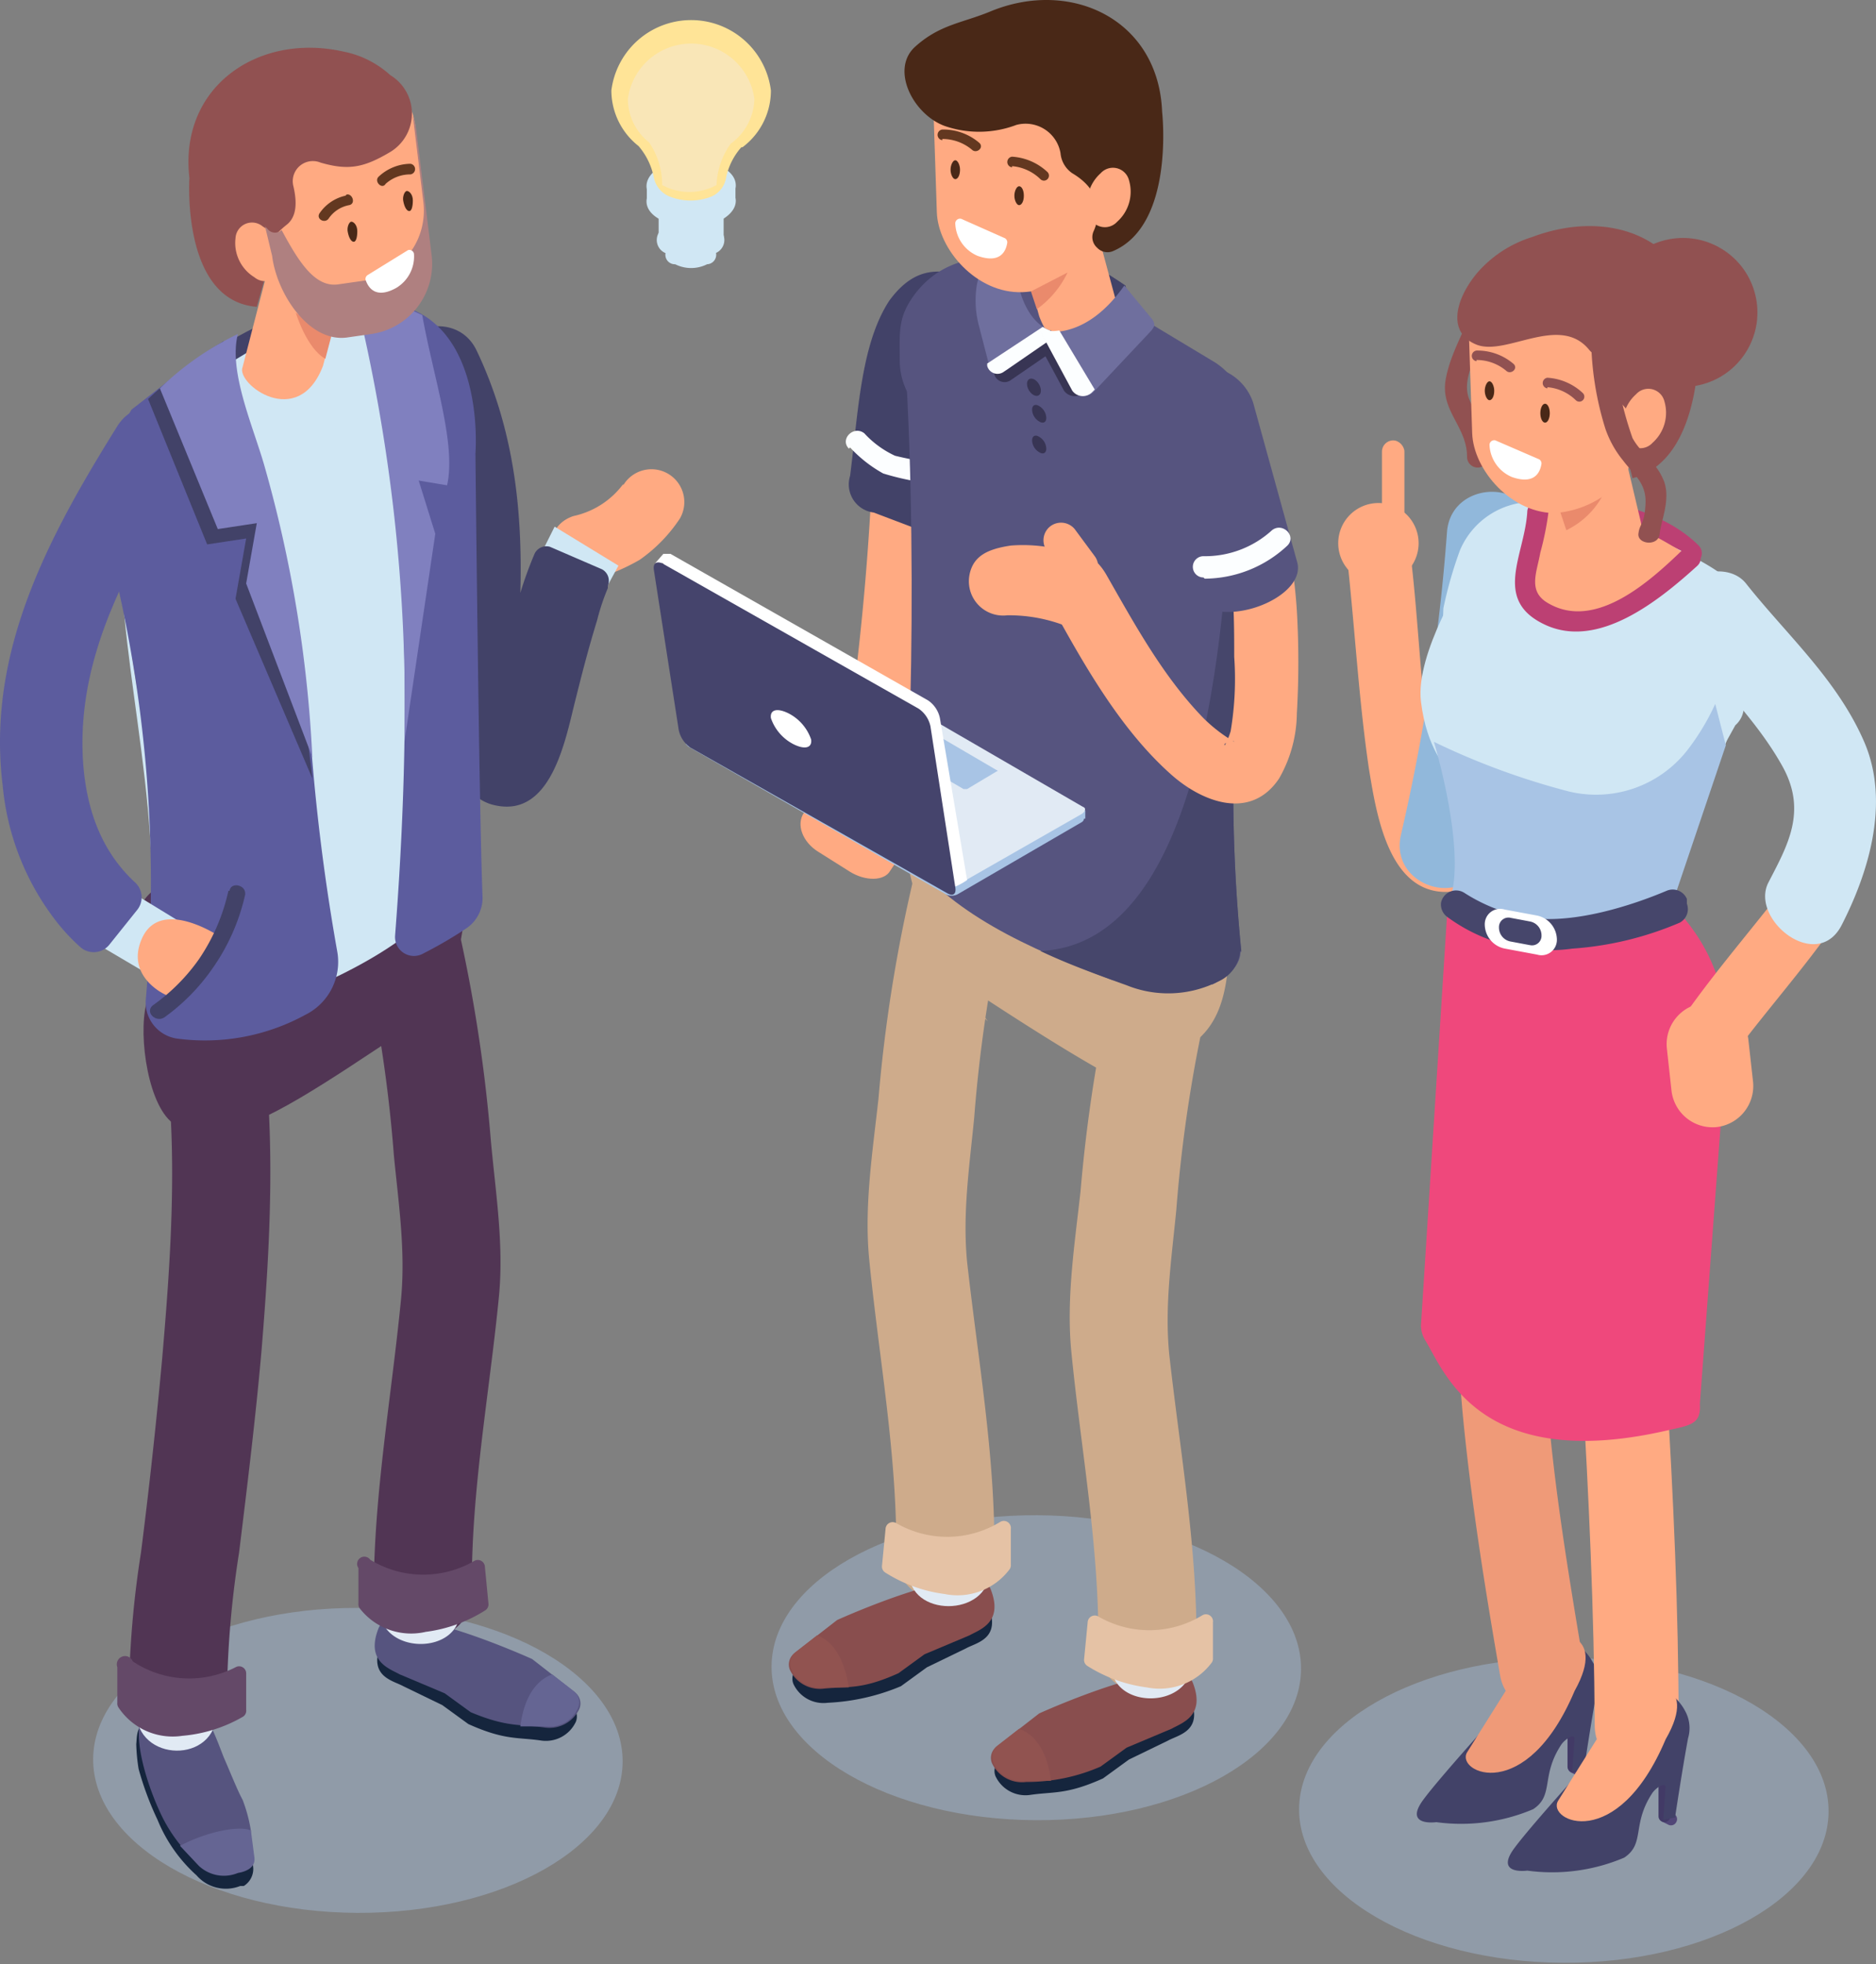 <svg height="146.57" viewBox="0 0 140 146.57" width="140" xmlns="http://www.w3.org/2000/svg"><rect x="0" y="0" width="140" height="146.57" fill="#808080" stroke="none"/><path d="m51.978 40.75a6.262 6.262 0 0 1 -3.7 2.381c-3 .97-1.676 5.645 1.323 4.763a14.729 14.729 0 0 0 3.616-1.5 11.466 11.466 0 0 0 3-3.087 2.451 2.451 0 0 0 -4.234-2.47z" fill="#ffaa82" transform="translate(-5.472 -4.626)"/><path d="m46.688 44.5-1.588 3.175 4.763 2.646 1.588-2.911z" fill="#d0e7f4" transform="translate(-5.298 -5.201)"/><path d="m43.814 44.528a29.284 29.284 0 0 0 -1.058 2.911c.176-6.35-.529-12.348-3.263-18.081-1.676-3.528-7.409-1.411-5.733 2.117a28.665 28.665 0 0 1 2.822 10.32c.265 3.087 0 6.086 0 9.173a31.487 31.487 0 0 0 .97 8.291c.529 1.764 1.411 3.7 3.44 4.057 4.057.794 5.116-4.851 5.821-7.673s1.058-4.145 1.676-6.174a16.546 16.546 0 0 1 .794-2.381v-.176a.97.97 0 0 0 -.441-1.235l-3.881-1.677a.97.97 0 0 0 -1.147.529z" fill="#424268" transform="translate(-3.924 -3.2)"/><ellipse cx="11.378" cy="19.757" fill="#a8c4e5" opacity=".4" rx="11.378" ry="19.757" transform="matrix(.005 -1 1 .005 6.895 142.638)"/><ellipse cx="11.378" cy="19.757" fill="#a8c4e5" opacity=".4" rx="11.378" ry="19.757" transform="matrix(.005 -1 1 .005 57.522 135.722)"/><path d="m16.706 36.189 13.23-5.821-1.588-5.468c-3.348-.088-9.526 3.351-12.348 5.292z" fill="#424268" transform="translate(-1.864 -2.888)"/><path d="m13.088 152.766a23.2 23.2 0 0 1 -1.411-3.793 13.759 13.759 0 0 1 -.176-1.852c.088-.882-.088-1.5 1.94-2.734s6.527 9.261 6.527 9.261l.265 2.734a1.5 1.5 0 0 1 -.706 1.323h-.265a2.9 2.9 0 0 1 -3.262-.794 11.29 11.29 0 0 1 -2.912-4.145z" fill="#15253d" transform="translate(-1.333 -16.975)"/><path d="m13.2 151.863c-.088-.176-3.175-6.968-.176-8.2s3.969 1.588 5.027 4.322c.353.794 1.058 2.558 1.411 3.175a11.379 11.379 0 0 1 .617 2.293v2.205c.088.441-.529.088-.97.353l-.353-1.94c-.882.529-1.588 2.911-2.293 2.117a11.379 11.379 0 0 1 -3.263-4.325z" fill="#56547f" transform="translate(-1.359 -16.866)"/><path d="m15.2 155.929 1.411 1.5a2.734 2.734 0 0 0 2.911.529c.529-.088 1.323-.353 1.235-1.147l-.265-2.029c-.792-.352-3.087.001-5.292 1.147z" fill="#656593" transform="translate(-1.77 -18.198)"/><path d="m11.694 78.8c3.263 9.967 2.558 20.992 1.676 31.223q-.662 7.277-1.588 14.553a73.3 73.3 0 0 0 -.882 9.524c.088 4.675 7.409 4.763 7.321 0a73.3 73.3 0 0 1 .882-9.526c.617-5.027 1.235-10.055 1.676-15.082.882-10.76 1.411-22.227-2.029-32.634-1.411-4.5-8.555-2.558-7.056 1.94z" fill="#513554" transform="translate(-1.262 -8.717)"/><path d="m29.981 76.89a105.843 105.843 0 0 1 2.911 17.817c.353 3.616.882 7.144.529 10.76-.706 7.232-2.029 14.553-2.029 21.786 0 4.675 7.321 4.763 7.321 0-.088-7.409 1.323-14.818 2.029-22.138.353-3.881-.265-7.673-.617-11.554a113.865 113.865 0 0 0 -3.087-18.61c-1.238-4.588-8.292-2.651-7.057 1.939z" fill="#513554" transform="translate(-3.497 -8.485)"/><path d="m17.492 142.117c-1.588 1.323-4.763 1.147-6-.617 0 .97-.088 1.852 0 2.822 0 3.881 6 3.969 6 .088z" fill="#e1eaf4" transform="translate(-1.328 -16.646)"/><path d="m31.594 87.132h-.529c-.706.794.706-2.029-.176-1.588s-9.261 6.439-11.378 6.439-3.528 1.5-5.38-.176-2.47-7.144-1.676-9.173c.265-.617 1.852-1.764 2.117-2.381s-2.117-.529-1.588-.97c4.586-3.528 13.495-12 19.845-9.349s2.029 13.582-1.235 17.198z" fill="#513554" transform="translate(-1.406 -8.142)"/><path d="m34.478 28.544c1.323 1.764 1.147 2.822 1.147 5.116a5.292 5.292 0 0 1 -3.882 4.94l-22.667 6.437s-1.323-8.732 3.175-11.378l9.085-5.468c4.321-2.646 10.055-3.616 13.142.353z" fill="#d0e7f4" transform="translate(-1.026 -3.004)"/><path d="m35.855 70.173c-.706.882-1.5-23.55-.176-39.073l-25.579 12.172c.088 11.643 3.528 20.551 2.117 34.751z" fill="#d0e7f4" transform="translate(-1.168 -3.62)"/><path d="m19.873 84.224c6.262-2.293 12.348-4.851 15.876-9.173 1.764-.97 1.5-2.734-.529-3.881-2.029-1.147-5.027-1.323-6.791-.265-.001.001-10.32 14.29-8.556 13.319z" fill="#d0e7f4" transform="translate(-2.297 -8.234)"/><path d="m9.894 140.888v2.646a.529.529 0 0 0 .088.353 4.851 4.851 0 0 0 4.764 2.113 10.847 10.847 0 0 0 4.5-1.411.529.529 0 0 0 .265-.529v-2.734a.529.529 0 0 0 -.794-.441 7.585 7.585 0 0 1 -7.673-.441.614.614 0 1 0 -1.147.441z" fill="#644968" transform="translate(-1.139 -16.475)"/><path d="m38.69 144.9-1.94-1.411-2.911-1.411c-.794-.441-2.646-.706-1.676-3.175s11.025 2.117 11.025 2.117l3.175 2.47a1.058 1.058 0 0 1 .353 1.235 2.47 2.47 0 0 1 -2.558 1.411c-1.763-.266-2.734-.001-5.468-1.236z" fill="#15253d" transform="translate(-3.739 -16.253)"/><path d="m38.842 143.867-1.94-1.411-3.352-1.411c-.794-.441-2.558-.97-1.588-3.44s11.466 2.295 11.466 2.295l3.175 2.47a1.058 1.058 0 0 1 .353 1.235 2.47 2.47 0 0 1 -2.558 1.411c-1.852-.267-2.822-.002-5.556-1.149z" fill="#56547f" transform="translate(-3.714 -16.103)"/><path d="m44 145.481h1.94a2.293 2.293 0 0 0 2.381-1.411 1.058 1.058 0 0 0 -.353-1.235l-1.587-1.235c-1.234.441-2.116 1.764-2.381 3.881z" fill="#656593" transform="translate(-5.168 -16.658)"/><path d="m38.1 133.729c-1.588 1.235-4.763 1.058-6-.529v2.558c.088 3.44 6.086 3.44 6 0a15.572 15.572 0 0 1 0-2.029z" fill="#e1eaf4" transform="translate(-3.764 -15.667)"/><path d="m30.287 132.487v2.646a.529.529 0 0 0 .088.353 4.851 4.851 0 0 0 4.939 1.764 10.849 10.849 0 0 0 4.41-1.588.529.529 0 0 0 .265-.529l-.265-2.734a.529.529 0 0 0 -.794-.441 7.585 7.585 0 0 1 -7.762-.088.538.538 0 0 0 -.882.617z" fill="#644968" transform="translate(-3.538 -15.483)"/><path d="m26.492 29.614 2.558-9.614-6.527 1.852-2.029 7.848c-.529 1.237 4.146 4.765 5.998-.086z" fill="#ffaa82" transform="translate(-2.389 -2.31)"/><path d="m25.282 79.845c-2.029.97-4.234 1.764-6.439 2.558s-5.733-2.558-5.733-2.558c1.411-14.2-2.822-23.461-2.911-35.1l.882-.441c.442 13.579 2.647 35.012 14.201 35.541z" fill="#f1a32f" transform="translate(-1.18 -5.177)"/><path d="m73.589 31.187a201.458 201.458 0 0 1 -1.411 22.313c-.265 1.94-.794 4.234-.353 6.174s0-.088 0-.441.088-.441-.088.088l-1.147 4.589c-.706 2.911 3.793 4.234 4.586 1.235s1.588-4.5 1.235-6.7c-.088-.617-.353-.706-.088-.176s0 .617 0 0 .176-2.734.353-4.145a214.319 214.319 0 0 0 1.5-23.02c.088-3-4.675-3-4.675 0z" fill="#ffaa82" transform="translate(-8.296 -3.354)"/><path d="m74.8 25.107c-2.119 3.264-2.3 8.293-2.913 13.054a2.117 2.117 0 0 0 1.764 2.739l5.116 1.94c1.058.088 2.029-2.205 2.205-3.263l1.852-12.084a3.881 3.881 0 0 0 -2.734-4.322c-1.941-.533-3.617-.357-5.29 1.936z" fill="#424268" transform="translate(-8.447 -2.654)"/><path d="m71.857 37.634a9.879 9.879 0 0 0 2.47 1.94 19.4 19.4 0 0 0 3.263.706c.97.176 1.411-1.323.441-1.5a25.746 25.746 0 0 1 -2.822-.529 7.232 7.232 0 0 1 -2.293-1.676c-.794-.617-1.852.441-1.147 1.147z" fill="#fcfeff" transform="translate(-8.417 -4.244)"/><path d="m94.79 29.078-11.29-2.822 1.676-5.556c3.352-.088 5.821 1.058 8.644 3z" fill="#424268" transform="translate(-9.828 -2.392)"/><path d="m69.023 71.459 2.381 1.5c1.147.706 2.558.706 3-.088l.353-.529c.529-.794 0-2.029-1.147-2.822l-2.293-1.588c-1.147-.706-2.558-.706-3 .088l-.353.529c-.616.881-.087 2.204 1.059 2.91z" fill="#ffaa82" transform="translate(-7.965 -7.904)"/><path d="m77.279 71.75a112.724 112.724 0 0 0 -3.087 18.35c-.441 3.969-1.058 7.938-.706 11.819.706 7.321 2.117 14.73 2.029 22.138 0 4.675 7.321 4.763 7.321 0 .088-7.232-1.235-14.641-2.029-21.786-.353-3.616.176-7.144.529-10.76a105.931 105.931 0 0 1 2.911-17.821c1.235-4.586-5.821-6.527-7.056-1.94z" fill="#ceab8b" transform="translate(-8.635 -8.107)"/><path d="m82.6 83.733c.706.794-2.205-2.911-1.323-2.381s12 8.026 14.112 8.026 1.058-2.47 3-4.145 2.205-4.234 2.381-6.7a3.16 3.16 0 0 0 -1.676-3.533c-4.5-3.44-13.407-11.907-19.757-9.173s0 14.29 3.263 17.906z" fill="#ceab8b" transform="translate(-9.017 -7.654)"/><path d="m77.246 24.438c-1.323 1.762-1.146 2.822-1.146 5.116a5.292 5.292 0 0 0 3.881 4.939l22.668 6.35s1.323-8.732-3.175-11.378l-9.086-5.465c-4.322-2.561-10.055-3.619-13.142.438z" fill="#56547f" transform="translate(-8.954 -2.514)"/><path d="m76.1 65.973c.706.882 1.5-23.55.176-39.073l25.49 12.172c-.088 11.643-1.588 20.815-.176 35.1z" fill="#56547f" transform="translate(-8.955 -3.124)"/><path d="m93.019 81.424c-6.262-2.293-12.348-4.851-15.876-9.173-1.764-.97-1.5-2.734.529-3.881 2.029-1.147 5.027-1.323 6.791-.265l15.876 9.173c1.764.97 1.5 2.734-.529 3.881-2.028 1.147-5.027 1.324-6.791.265z" fill="#56547f" transform="translate(-8.94 -7.903)"/><path d="m75.117 141.7 1.94-1.411 2.911-1.411c.794-.441 2.646-.706 1.676-3.175s-11.025 2.117-11.025 2.117l-3.175 2.47a1.058 1.058 0 0 0 -.353 1.235 2.47 2.47 0 0 0 2.558 1.411 15.953 15.953 0 0 0 5.468-1.236z" fill="#15253d" transform="translate(-7.884 -15.876)"/><path d="m74.9 140.567 1.94-1.411 3.352-1.411c.794-.441 2.558-.97 1.588-3.44s-11.462 2.295-11.462 2.295l-3.175 2.47a1.058 1.058 0 0 0 -.353 1.235 2.47 2.47 0 0 0 2.558 1.411c1.852-.178 2.822.084 5.552-1.149z" fill="#894e4e" transform="translate(-7.848 -15.714)"/><path d="m71.212 142.181h-1.94a2.293 2.293 0 0 1 -2.381-1.411 1.058 1.058 0 0 1 .353-1.235l1.588-1.235c1.233.441 2.027 1.764 2.38 3.881z" fill="#915350" transform="translate(-7.86 -16.269)"/><path d="m76.9 130.529c1.588 1.235 4.763 1.058 6-.529v2.558c-.088 3.44-6.086 3.44-6 0z" fill="#e1eaf4" transform="translate(-9.05 -15.289)"/><path d="m84.213 129.219v2.646a.529.529 0 0 1 -.088.353 4.851 4.851 0 0 1 -4.851 1.852 10.849 10.849 0 0 1 -4.41-1.588.529.529 0 0 1 -.265-.529l.265-2.734a.529.529 0 0 1 .794-.441 7.585 7.585 0 0 0 7.762-.088.529.529 0 0 1 .794.529z" fill="#e5c2a5" transform="translate(-8.778 -15.126)"/><path d="m94.379 79.55a112.717 112.717 0 0 0 -3.087 18.35c-.441 3.969-1.058 7.938-.706 11.819.706 7.321 2.117 14.73 2.029 22.138 0 4.675 7.321 4.763 7.321 0 .088-7.232-1.235-14.641-2.029-21.786-.353-3.616.176-7.144.529-10.76a105.93 105.93 0 0 1 2.911-17.817c1.235-4.586-5.821-6.527-7.056-1.94z" fill="#ceab8b" transform="translate(-10.652 -9.027)"/><path d="m92.216 149.5 1.94-1.411 2.911-1.411c.794-.441 2.646-.706 1.676-3.175s-11.025 2.117-11.025 2.117l-3.175 2.47a1.059 1.059 0 0 0 -.353 1.235 2.47 2.47 0 0 0 2.558 1.411c1.764-.266 2.734-.001 5.468-1.236z" fill="#15253d" transform="translate(-9.902 -16.796)"/><path d="m92 148.467 1.94-1.411 3.352-1.411c.794-.441 2.558-.97 1.588-3.44s-11.462 2.295-11.462 2.295l-3.175 2.47a1.058 1.058 0 0 0 -.353 1.235 2.47 2.47 0 0 0 2.558 1.411 13.778 13.778 0 0 0 5.552-1.149z" fill="#894e4e" transform="translate(-9.866 -16.646)"/><path d="m88.312 150.081h-1.94a2.293 2.293 0 0 1 -2.381-1.411 1.058 1.058 0 0 1 .353-1.235l1.588-1.235c1.233.441 2.115 1.764 2.38 3.881z" fill="#915350" transform="translate(-9.878 -17.201)"/><path d="m94 138.329c1.588 1.235 4.763 1.058 6-.529v2.558c-.088 3.44-6.086 3.44-6 0a7.8 7.8 0 0 0 0-2.029z" fill="#e1eaf4" transform="translate(-11.067 -16.209)"/><path d="m101.313 137.119v2.646a.529.529 0 0 1 -.088.353 4.851 4.851 0 0 1 -4.851 1.852 10.848 10.848 0 0 1 -4.41-1.588.529.529 0 0 1 -.265-.529l.265-2.734a.529.529 0 0 1 .794-.441 7.585 7.585 0 0 0 7.762-.088.529.529 0 0 1 .794.529z" fill="#e5c2a5" transform="translate(-10.795 -16.058)"/><path d="m87.546 25.426-2.646-9.526 6.615 1.852 2.117 7.85c.441 1.235-4.232 4.763-6.086-.176z" fill="#ffaa82" transform="translate(-9.994 -1.826)"/><path d="m87.2 27.8a3.264 3.264 0 0 0 1.5.088l2.646 4.41-.176.176a.97.97 0 0 1 -1.5-.088z" fill="#383554" transform="translate(-10.265 -3.23)"/><path d="m89.568 28.741a2.823 2.823 0 0 1 -1.323-.441l-4.145 2.734v.176a.794.794 0 0 0 1.235.441z" fill="#383554" transform="translate(-9.899 -3.289)"/><ellipse cx=".439" cy=".702" fill="#383554" rx=".439" ry=".702" transform="matrix(.865 -.503 .503 .865 76.427 28.509)"/><path d="m88.358 35.17c0 .353-.265.441-.529.265a1.058 1.058 0 0 1 -.529-.882c0-.353.265-.441.529-.265a1.058 1.058 0 0 1 .529.882z" fill="#383554" transform="translate(-10.277 -3.985)"/><path d="m88.358 37.77c0 .353-.265.441-.529.265a1.058 1.058 0 0 1 -.529-.882c0-.353.265-.441.529-.265a1.058 1.058 0 0 1 .529.882z" fill="#383554" transform="translate(-10.277 -4.292)"/><path d="m88.764 27.416s-2.734 0-3.263-4.851l-1.852-.265c-.265.176-.794.088-1.058 1.676a7.321 7.321 0 0 0 .176 2.911l.706 2.734a.97.97 0 0 0 1.411.529z" fill="#6f6f9e" transform="translate(-9.713 -2.581)"/><path d="m88.968 28.041a2.822 2.822 0 0 1 -1.323-.441l-4.145 2.734v.176a.794.794 0 0 0 1.235.441z" fill="#fcfeff" transform="translate(-9.828 -3.207)"/><rect fill="#ffaa82" height="19.969" rx="6.174" transform="matrix(.999 -.033 .033 .999 69.458 2.057)" width="12.348"/><path d="m84.879 9.254a7.85 7.85 0 0 1 -5.38.088c-2.381-.882-4.057-4.234-2.205-5.909s3.528-1.764 5.645-2.646c6-2.47 12.525.617 12.789 7.5 0 0 .97 8.467-3.7 10.408a1.058 1.058 0 0 1 -1.147-.265 1.058 1.058 0 0 1 -.265-1.235c.441-.97.794-2.911-1.588-4.322a2.029 2.029 0 0 1 -.882-1.5 2.646 2.646 0 0 0 -3.263-2.117z" fill="#492817" transform="translate(-9.003 .057)"/><path d="m94.2 18.162a1.235 1.235 0 0 1 -2.117-.529 3 3 0 0 1 .882-3.087 1.235 1.235 0 0 1 2.117.529 3 3 0 0 1 -.882 3.087z" fill="#ffaa82" transform="translate(-10.827 -1.618)"/><path d="m88 27.452s3.175 1.058 6.262-3.352l2.117 2.558c.176.353.176.441-.088.794l-4.234 4.5a1.058 1.058 0 0 1 -1.676-.088z" fill="#6f6f9e" transform="translate(-10.359 -2.794)"/><path d="m87.9 27.8a3.263 3.263 0 0 0 1.5.088l2.646 4.41-.176.176a.97.97 0 0 1 -1.5-.088z" fill="#fcfeff" transform="translate(-10.348 -3.23)"/><path d="m86.506 16.406c0 .441-.176.706-.353.706s-.353-.353-.353-.706.176-.706.353-.706.353.265.353.706z" fill="#492817" transform="translate(-10.1 -1.803)"/><path d="m81.106 14.206c0 .441-.176.706-.353.706s-.353-.353-.353-.706.176-.706.353-.706.353.353.353.706z" fill="#492817" transform="translate(-9.463 -1.543)"/><path d="m85.547 13.906a3.44 3.44 0 0 1 2.117.97.374.374 0 1 0 .529-.529 4.234 4.234 0 0 0 -2.646-1.147.4.4 0 0 0 0 .794z" fill="#633820" transform="translate(-10.023 -1.508)"/><path d="m79.647 11.606a3.44 3.44 0 0 1 2.205.794c.353.353.97-.176.529-.529a4.145 4.145 0 0 0 -2.734-.97.4.4 0 0 0 0 .794z" fill="#633820" transform="translate(-9.327 -1.236)"/><path d="m87.2 24.411 2.734-1.411a7.144 7.144 0 0 1 -2.293 2.734z" fill="#ea8a6c" transform="translate(-10.265 -2.664)"/><path d="m88 75.645c2.029.97 4.234 1.764 6.439 2.558a8.277 8.277 0 0 0 6.791-.265 2.734 2.734 0 0 0 1.676-2.293h.088c-1.411-14.2.088-23.373.176-35.1l-.882-.441c-.529 13.667-2.645 35.012-14.288 35.541z" fill="#46466b" transform="translate(-10.359 -4.682)"/><path d="m99.27 36.833a38.258 38.258 0 0 1 3.087 10.849c.176 1.764.176 3.528.176 5.292a23.549 23.549 0 0 1 -.265 5.557 5.292 5.292 0 0 1 -.441 1.058c-.176-.176.706-.441.706-.265a11.446 11.446 0 0 1 -2.293-1.764c-3-3.087-5.116-6.968-7.232-10.672s-5.557-.265-4.057 2.381c2.381 4.322 5.116 9.173 8.908 12.525 2.293 2.029 5.909 3.44 8.026.265a9.967 9.967 0 0 0 1.323-4.851 66.675 66.675 0 0 0 0-7.673 41.631 41.631 0 0 0 -3.352-13.848c-1.147-2.822-5.645-1.588-4.586 1.235z" fill="#ffaa82" transform="translate(-10.428 -3.972)"/><path d="m92.4 49.976a2.646 2.646 0 0 1 -3 2.205 11.642 11.642 0 0 0 -4.586-.882 2.558 2.558 0 0 1 -2.822-3c.265-1.411 1.323-1.94 3.087-2.205a11.554 11.554 0 0 1 5.2.794 2.646 2.646 0 0 1 2.121 3.088z" fill="#ffaa82" transform="translate(-9.646 -5.385)"/><path d="m91.912 48.429a1.323 1.323 0 0 1 -1.852-.176l-1.5-1.94a1.323 1.323 0 0 1 .176-1.852 1.323 1.323 0 0 1 1.852.176l1.5 2.029a1.323 1.323 0 0 1 -.176 1.763z" fill="#ffaa82" transform="translate(-10.39 -5.161)"/><path d="m97.888 35.226 2.293 12.436c1.5 3.44 9.085.706 8.114-2.205l-3.263-11.819a3.969 3.969 0 0 0 -4.41-2.646 3.528 3.528 0 0 0 -2.734 4.234z" fill="#56547f" transform="translate(-11.516 -3.601)"/><path d="m101.782 48.391a9.085 9.085 0 0 0 6.174-2.47c.706-.706-.353-1.764-1.147-1.147a7.409 7.409 0 0 1 -5.116 1.94.794.794 0 0 0 0 1.588z" fill="#fcfeff" transform="translate(-11.881 -5.211)"/><ellipse cx="11.378" cy="19.757" fill="#a8c4e5" opacity=".4" rx="11.378" ry="19.757" transform="matrix(.005 -1 1 .005 96.89 146.363)"/><path d="m142.19 45.627c-2.558-2.558-6.968-3.616-10.5-3.528a.794.794 0 0 0 0 1.588c3.087 0 7.056.794 9.349 3.087a.811.811 0 1 0 1.147-1.147z" fill="#bc4073" transform="translate(-15.421 -4.917)"/><path d="m113.9 46.4c.617 5.38.882 10.761 1.676 16.141.529 3.175 1.411 9.261 5.821 9.173 3-.088 3-4.763 0-4.675-.529 0 .265 0 .353.088l-.176-.265c-.176-.529-.441-1.058-.617-1.588a35.544 35.544 0 0 1 -1.058-5.821c-.529-4.322-.706-8.732-1.235-13.054-.353-3-5.116-3-4.675 0z" fill="#ffaa82" transform="translate(-13.415 -5.159)"/><path d="m121.928 44.593a148.264 148.264 0 0 1 -3.44 22.579c-.882 3.969 5.116 5.645 6.086 1.676a159.557 159.557 0 0 0 3.616-24.255c.353-4.057-5.997-4.057-6.262 0z" fill="#91b8db" transform="translate(-13.946 -4.853)"/><path d="m133.221 149.962-.353-.176a.441.441 0 0 1 -.176-.617.441.441 0 0 1 .617-.176l.353.176a.441.441 0 0 1 .176.617.441.441 0 0 1 -.617.176z" fill="#514677" transform="translate(-15.625 -17.523)"/><path d="m132.6 149.058v-2.117a.441.441 0 0 1 .441-.441.441.441 0 0 1 .441.441v2.117a.441.441 0 0 1 -.441.441.441.441 0 0 1 -.441-.441z" fill="#423a66" transform="translate(-15.621 -17.236)"/><path d="m132.948 140.25c-.529-.97-1.852-2.029-2.558-1.852l-1.94 3.087h-.265c-1.058 1.323-6.35 7.056-7.85 9.085s.97 1.676.97 1.676a13.76 13.76 0 0 0 7.232-.97c1.588-1.058.529-2.47 2.117-4.851.265-.353.882-.794.97-.441l-.176 2.47.882-.176s.529-3.528.97-5.909a2.646 2.646 0 0 0 -.353-2.117z" fill="#424268" transform="translate(-14.117 -16.278)"/><path d="m130.437 138.1-1.588 1.323-4.763 7.585c-.882 1.5 4.41 3.969 8.026-4.586 2.559-4.587-1.675-4.322-1.675-4.322z" fill="#ef9a78" transform="translate(-14.605 -16.245)"/><path d="m122.588 81.693a305.188 305.188 0 0 0 .97 32.722c.617 6.615 1.676 13.23 2.822 19.845.706 3.969 6.7 2.293 6.086-1.676-1.058-6.35-2.029-12.26-2.558-18.61a307.642 307.642 0 0 1 -.882-32.282c.088-4.057-6.262-4.057-6.262 0z" fill="#ef9a78" transform="translate(-14.43 -9.23)"/><path d="m132 87.293c.97 17.111 2.47 34.222 2.558 51.333 0 4.057 6.262 4.057 6.262 0 0-17.111-1.588-34.222-2.558-51.333-.262-4.057-6.528-4.057-6.262 0z" fill="#ffaa82" transform="translate(-15.55 -9.891)"/><path d="m143.3 87.482c-.617 8.82-6.262 9.7-12 6.439s-8.9-10.761-8.9-17.376c0 0 3.175-9.79 8.908-6.439s12.701 7.145 11.992 17.376z" fill="#ef487c" transform="translate(-14.418 -8.14)"/><path d="m123.547 48.5s-3.793 5.909-3.352 9.526 1.94 4.851 2.117 5.557c1.94 6 .882 7.762 1.058 9.438 0 0 1.323 5.645 15.347.353l6-17.376z" fill="#d0e7f4" transform="translate(-14.154 -5.673)"/><path d="m143.883 59.07a1.852 1.852 0 0 0 .617-1.147c.353-3.087 2.029-4.5-1.323-9.79-.529-.882-7.85-4.675-13.407-5.645a5.909 5.909 0 0 0 -6.439 3.528 30.782 30.782 0 0 0 -1.235 4.322c-.265 5.645 2.205-1.764 2.646 1.323v-.261l1.235 9.349.529 4.675 9.614 7.673 5.027-9.085z" fill="#d0e7f4" transform="translate(-14.38 -4.953)"/><path d="m130.891 42.5s-4.763 4.939-.617 8.467 11.2-4.322 11.2-4.322c-3.704-2.381-7.232-3.969-10.583-4.145z" fill="#ffaa82" transform="translate(-15.147 -4.965)"/><path d="m122.14 77.5-1.94 30.517a2.2 2.2 0 0 0 .353 1.147c1.411 2.293 4.057 9.967 18.258 6.615 1.676-.353 2.293-.529 2.205-1.94l1.94-26.019h-8.467z" fill="#ef487c" transform="translate(-14.159 -9.095)"/><path d="m132.252 43.244-1.852-8.644 5.821 1.676 1.588 6.7c.529 1.943-4.057 4.678-5.557.268z" fill="#ffaa82" transform="translate(-15.362 -4.033)"/><path d="m141.021 154.162-.353-.176a.441.441 0 0 1 -.176-.617.441.441 0 0 1 .617-.176l.353.176a.441.441 0 0 1 .176.617.441.441 0 0 1 -.617.176z" fill="#514677" transform="translate(-16.546 -18.018)"/><path d="m140.3 153.258v-2.117a.441.441 0 0 1 .441-.441.441.441 0 0 1 .441.441v2.117a.441.441 0 0 1 -.441.441.441.441 0 0 1 -.441-.441z" fill="#423a66" transform="translate(-16.53 -17.731)"/><path d="m140.736 144.35c-.529-.97-1.852-2.029-2.558-1.852l-1.94 3.087h-.353c-1.058 1.323-6.35 7.056-7.85 9.085s.97 1.676.97 1.676a13.759 13.759 0 0 0 7.232-.97c1.588-1.058.529-2.47 2.117-4.851.265-.353.882-.794.97-.441l-.176 2.47.882-.176s.529-3.528.97-5.909a2.646 2.646 0 0 0 -.265-2.117z" fill="#424268" transform="translate(-15.026 -16.761)"/><path d="m138.137 142.2-1.588 1.323-4.763 7.585c-.882 1.5 4.41 3.969 8.026-4.586 2.647-4.587-1.675-4.322-1.675-4.322z" fill="#ffaa82" transform="translate(-15.514 -16.728)"/><path d="m142.292 59.5a17.64 17.64 0 0 1 -1.94 3.263 8.644 8.644 0 0 1 -9 3.263 54.51 54.51 0 0 1 -10.055-3.7s2.117 6.968 1.411 10.937c-.353 1.852-.088 1.5-.088 1.5.088 1.764 3.087 1.323 3.087 1.323 6.35 1.94 13.318-1.5 13.318-1.5l4.057-12z" fill="#a8c4e5" transform="translate(-14.289 -6.971)"/><path d="m121.9 76.17a1.147 1.147 0 0 0 .441 1.058 12.789 12.789 0 0 0 9.349 2.381 24.608 24.608 0 0 0 8.026-1.94 1.147 1.147 0 0 0 .529-1.411v-.353a1.147 1.147 0 0 0 -1.5-.617c-2.293.97-7.673 2.911-11.466 1.764a12.788 12.788 0 0 1 -3.616-1.588 1.147 1.147 0 0 0 -1.764.706z" fill="#46466b" transform="translate(-14.358 -8.823)"/><path d="m129.481 80.244-2.381-.444a1.852 1.852 0 0 1 -1.5-1.764 1.147 1.147 0 0 1 1.5-1.147l2.381.441a1.852 1.852 0 0 1 1.5 1.764 1.147 1.147 0 0 1 -1.5 1.147z" fill="#fff" transform="translate(-14.796 -9.016)"/><path d="m129.093 79.626-1.411-.265a1.058 1.058 0 0 1 -.882-1.061.706.706 0 0 1 .882-.706l1.411.265a1.058 1.058 0 0 1 .882 1.058.706.706 0 0 1 -.882.706z" fill="#46466b" transform="translate(-14.937 -9.103)"/><path d="m129.077 43.1c-.176 3.263-2.646 6.615 1.323 8.467s8.467-1.764 11.378-4.41c.706-.706-.353-1.764-1.147-1.147-2.381 2.293-6.439 6-9.967 3.969-1.588-.882-.882-2.293-.617-3.793a21.875 21.875 0 0 0 .617-3.087c.088-.97-1.5-.97-1.588 0z" fill="#bc4073" transform="translate(-15.098 -4.95)"/><path d="m124.673 24.374c-.441 2.293-1.94 4.234-2.381 6.615s1.588 3.528 1.588 5.821a.794.794 0 1 0 1.588 0 5.645 5.645 0 0 0 -.529-2.646c-.617-1.235-1.323-1.764-.97-3.352s1.852-3.881 2.205-6-1.323-1.411-1.5-.441z" fill="#915151" transform="translate(-14.398 -2.715)"/><ellipse cx="5.557" cy="5.557" fill="#915151" rx="5.557" ry="5.557" transform="matrix(.524 -.852 .852 .524 117.946 25.138)"/><rect fill="#ffaa82" height="19.969" rx="6.174" transform="matrix(.999 -.033 .033 .999 109.409 18.54)" width="12.348"/><path d="m133.088 28.269c-2.205-2.646-6.174.529-8.379-.353s-1.588-3.352 0-5.292a8.908 8.908 0 0 1 4.145-2.734c6.086-2.293 12.172.265 12.436 7.144 0 0 .529 9.438-4.939 10.849l-.351-1.411s1.94-2.822-1.411-4.851c-.794-.441-.176-.794-.088-1.94s-.708-.53-1.413-1.412z" fill="#915151" transform="translate(-14.522 -2.2)"/><path d="m139.5 36.862a1.235 1.235 0 0 1 -2.117-.529 3 3 0 0 1 .882-3.087 1.235 1.235 0 0 1 2.117.529 3 3 0 0 1 -.882 3.087z" fill="#ffaa82" transform="translate(-16.172 -3.825)"/><path d="m126.441 37.2 3.259 1.41a.353.353 0 0 1 .176.353c-.088.529-.441 1.588-2.205.97a2.734 2.734 0 0 1 -1.671-2.382.353.353 0 0 1 .441-.353z" fill="#fff" transform="translate(-14.843 -4.338)"/><path d="m81.329 18.493 3.171 1.407a.353.353 0 0 1 .176.353c-.088.529-.441 1.588-2.2.97a2.734 2.734 0 0 1 -1.676-2.377.353.353 0 0 1 .529-.353z" fill="#fff" transform="translate(-9.509 -2.126)"/><ellipse cx="115.303" cy="30.832" fill="#492817" rx=".353" ry=".706"/><path d="m126.306 32.906c0 .441-.176.706-.353.706s-.353-.353-.353-.706.176-.706.353-.706.353.353.353.706z" fill="#492817" transform="translate(-14.796 -3.749)"/><path d="m130.847 32.606a3.44 3.44 0 0 1 2.117.97.374.374 0 0 0 .529-.529 4.234 4.234 0 0 0 -2.646-1.147.4.4 0 0 0 0 .794z" fill="#915151" transform="translate(-15.368 -3.714)"/><path d="m124.847 30.306a3.44 3.44 0 0 1 2.205.794c.353.353.97-.176.529-.529a4.145 4.145 0 0 0 -2.734-.97.4.4 0 0 0 0 .794z" fill="#915151" transform="translate(-14.66 -3.443)"/><path d="m134.6 28.006a23.2 23.2 0 0 0 1.058 7.144 7.675 7.675 0 0 0 1.323 2.381c.794 1.058 1.764 1.676 1.676 3.263s-.441 1.411-.529 2.205 1.5.97 1.588 0 .882-2.646.265-4.057-1.681-1.942-2.294-3.087a26.829 26.829 0 0 1 -1.5-7.762.794.794 0 0 0 -1.588 0z" fill="#915151" transform="translate(-15.858 -3.171)"/><g fill="#d0e7f4"><path d="m49.152 12.839h4.851v4.86h-4.851z"/><path d="m59.827 21.072a3.881 3.881 0 0 1 -3.528 0 1.058 1.058 0 0 1 0-2.029 3.881 3.881 0 0 1 3.528 0 1.058 1.058 0 0 1 0 2.029z" transform="translate(-6.529 -2.148)"/><path d="m59.387 22.073a2.646 2.646 0 0 1 -2.381 0 .706.706 0 1 1 0-1.411 2.646 2.646 0 0 1 2.381 0 .706.706 0 0 1 0 1.411z" transform="translate(-6.619 -2.355)"/><path d="m48.27 13.809h6.615v1.217h-6.615z"/><path d="m60.342 16.76a5.2 5.2 0 0 1 -4.675 0c-1.323-.706-1.323-1.94 0-2.734a5.2 5.2 0 0 1 4.675 0c1.323.705 1.323 1.94 0 2.734z" transform="translate(-6.427 -1.54)"/><path d="m60.342 18.06a5.2 5.2 0 0 1 -4.675 0c-1.323-.706-1.323-1.94 0-2.734a5.2 5.2 0 0 1 4.675 0c1.323.794 1.323 1.94 0 2.734z" transform="translate(-6.427 -1.693)"/></g><path d="m63.607 6.895a6 6 0 0 0 -11.907 0 5.292 5.292 0 0 0 2.029 4.145 5.116 5.116 0 0 1 1.147 2.381 1.94 1.94 0 0 0 1.235 1.411 4.234 4.234 0 0 0 3 0 1.852 1.852 0 0 0 1.147-1.411 4.939 4.939 0 0 1 1.142-2.293h.088a5.292 5.292 0 0 0 2.119-4.233z" fill="#ffe497" transform="translate(-6.076 -.142)"/><path d="m62.537 7.749a4.763 4.763 0 0 0 -9.438 0 4.145 4.145 0 0 0 1.588 3.263 5.645 5.645 0 0 1 .97 3.175 4.234 4.234 0 0 0 4.057 0 5.645 5.645 0 0 1 1.059-3.087 4.234 4.234 0 0 0 1.764-3.351z" fill="#f9e6b7" transform="translate(-6.241 -.379)"/><path d="m87.812 67.664v-.617l-.706.265-.176-.353-18.522-10.673a.97.97 0 0 0 -.882 0l-8.026 4.586-1.5.618v.617l.176.176 19.224 11.026a.97.97 0 0 0 .882 0l9.261-5.38a.353.353 0 0 0 .176-.265z" fill="#a8c4e5" transform="translate(-6.82 -6.579)"/><path d="m77.395 72.6-19.316-11.2c-.265-.088-.176-.353.088-.529l9.261-5.38a.97.97 0 0 1 .882 0l19.316 11.2c.265.088.176.353-.088.529l-9.261 5.292a.97.97 0 0 1 -.882.088z" fill="#e1eaf4" transform="translate(-6.81 -6.484)"/><path d="m80.866 66.145-4.675-2.734c-.088 0-.088-.088 0-.088l2.209-1.323h.265l4.675 2.734c.088 0 .088.088 0 .088l-2.21 1.323z" fill="#a8c4e5" transform="translate(-8.958 -7.265)"/><path d="m76.656 59.06a2.117 2.117 0 0 0 -.882-1.323l-19.227-10.937h-.529l-.617.706h.617l1.852 11.819a2.117 2.117 0 0 0 .882 1.323l18.081 10.231.617.617v.176c.353.088 1.235-.529 1.235-.529z" fill="#fff" transform="translate(-6.513 -5.472)"/><path d="m77.172 72.2-19.14-10.85a2.117 2.117 0 0 1 -.882-1.323l-1.85-11.907c-.088-.529.176-.706.617-.529l19.138 10.849a2.117 2.117 0 0 1 .882 1.323l1.852 12c.088.524-.176.701-.617.437z" fill="#45446c" transform="translate(-6.499 -5.558)"/><path d="m68.2 62.208c.088.617-.441.794-1.323.353a3.44 3.44 0 0 1 -1.677-1.941c-.088-.617.441-.794 1.323-.353a3.44 3.44 0 0 1 1.676 1.94z" fill="#fff" transform="translate(-7.668 -7.032)"/><path d="m116.2 48.5a3 3 0 0 1 -3-3 3 3 0 0 1 3-3 3 3 0 0 1 3 3 3 3 0 0 1 -3 3z" fill="#ffaa82" transform="translate(-13.333 -4.965)"/><rect fill="#ffaa82" height="8.767" rx=".838" width="1.676" x="103.131" y="32.861"/><path d="m144.272 53.77c1.764 3 3.7 6 5.38 9a9.261 9.261 0 0 1 -1.058 10.761c-2.381 3-4.851 5.909-6.968 9.085s2.381 4.851 4.057 2.381 5.116-6.35 7.5-9.7a13.671 13.671 0 0 0 1.588-12.613c-1.5-3.969-4.322-7.673-6.439-11.29s-5.645-.265-4.057 2.381z" fill="#ffaa82" transform="translate(-16.621 -5.827)"/><path d="m142.594 53.678c2.381 3 5.292 5.821 7.144 9.173s.353 5.909-1.058 8.644 3.616 6.791 5.468 3.175 3.7-9 1.676-13.671-5.824-8.026-8.824-11.819c-1.058-1.323-3.352-1.058-4.41 0a3.455 3.455 0 0 0 0 4.41z" fill="#d0e7f4" transform="translate(-16.707 -5.647)"/><path d="m144.7 94.059a3.087 3.087 0 0 1 -3.352-2.734l-.348-3.175a3.087 3.087 0 0 1 2.734-3.352 3.087 3.087 0 0 1 3.352 2.734l.353 3.175a3.087 3.087 0 0 1 -2.739 3.352z" fill="#ffaa82" transform="translate(-16.611 -9.954)"/><path d="m15.25 30.7s7.5 8.026 8.908 27.342a154.706 154.706 0 0 0 2.029 16.494 4.41 4.41 0 0 1 -2.381 4.764 15.611 15.611 0 0 1 -9.614 1.764 2.734 2.734 0 0 1 -2.292-2.824 100.284 100.284 0 0 0 -3-34.663l1.235-7.409a4.939 4.939 0 0 1 .706-2.029z" fill="#5c5c9e" transform="translate(-1.026 -3.572)"/><path d="m29.99 26.91s5.027 12.966 2.47 45.864a1.411 1.411 0 0 0 2.116 1.326 31.217 31.217 0 0 0 3.175-1.852 2.734 2.734 0 0 0 1.235-2.381c-.265-6.615-.529-33.075-.529-33.075s.97-11.643-8.114-11.29c-10.849.438-.353 1.408-.353 1.408z" fill="#5c5c9e" transform="translate(-2.976 -2.958)"/><path d="m35.027 26.4c.794 4.5 2.558 9.614 1.852 12.7l-2.117-.353 1.238 3.97-2.3 15.523a128.6 128.6 0 0 0 -3.7-33.34c2.029 0 2.734.441 5.027 1.5z" fill="#8080bf" transform="translate(-3.516 -2.888)"/><path d="m27.646 28.164-2.646-1.764s.794 2.646 2.205 3.44z" fill="#ea8a6c" transform="translate(-2.926 -3.065)"/><path d="m28.263 25.417 1.852-.265a5.292 5.292 0 0 0 4.5-5.821l-1.148-9.437a5.292 5.292 0 0 0 -5.821-4.5l-1.852.265a5.292 5.292 0 0 0 -4.5 5.821l.706 6.881c.266 2.911 3.441 7.409 6.263 7.056z" fill="#ffaa82" transform="translate(-2.485 -.583)"/><path d="m25.781 12.554c2.117.617 3.263.353 5.2-.794a3.352 3.352 0 0 0 0-5.733 7.263 7.263 0 0 0 -3.528-1.764c-6.347-1.412-12.253 2.646-11.463 9.437 0 0-.617 9.173 5.027 9.614l.794-2.822s-.97-.529.088-1.94a8.379 8.379 0 0 1 1.411-1.411c.706-.617.706-1.676.441-2.822a1.5 1.5 0 0 1 2.029-1.764z" fill="#915151" transform="translate(-1.855 -.42)"/><path d="m21.308 22.854a1.235 1.235 0 0 0 2.029-.882 3 3 0 0 0 -1.411-2.911 1.235 1.235 0 0 0 -2.029.882 3 3 0 0 0 1.411 2.911z" fill="#ffaa82" transform="translate(-2.322 -2.165)"/><path d="m29.4 19.494c.088.441.265.706.441.706s.265-.353.265-.794-.265-.706-.441-.706-.356.441-.265.794z" fill="#492817" transform="translate(-3.442 -2.157)"/><path d="m34.1 16.894c.088.441.265.706.441.706s.265-.353.265-.794-.265-.706-.441-.706-.356.441-.265.794z" fill="#492817" transform="translate(-3.997 -1.85)"/><path d="m28.933 16.487a3.175 3.175 0 0 0 -1.94 1.323c-.265.441.441.794.706.353a2.381 2.381 0 0 1 1.5-.97c.529-.088.265-.882-.176-.794z" fill="#633820" transform="translate(-3.154 -1.884)"/><path d="m34.367 13.8a3.528 3.528 0 0 0 -2.381.97c-.353.353.265.97.529.529a2.734 2.734 0 0 1 1.852-.706.4.4 0 0 0 0-.793z" fill="#633820" transform="translate(-3.738 -1.579)"/><path d="m34.219 16.227a5.292 5.292 0 0 1 -4.5 5.821l-1.852.265c-1.764.265-3-1.764-4.234-4.057a.706.706 0 0 1 -1.058-.088l-.176-.176.529 2.205c.353 2.822 2.734 6.439 5.557 6.086l1.852-.265a5.292 5.292 0 0 0 4.5-5.821l-1.147-9.35a5.2 5.2 0 0 0 -.265-1.147z" fill="#af8080" transform="translate(-2.619 -1.095)"/><path d="m34.075 21.1-3 1.852a.353.353 0 0 0 -.176.353c.176.529.706 1.5 2.293.617a2.734 2.734 0 0 0 1.323-2.558.353.353 0 0 0 -.441-.265z" fill="#fff" transform="translate(-3.622 -2.438)"/><path d="m8 79.181 3.44 2.029 2.734-3.7-3.616-2.21z" fill="#d0e7f4" transform="translate(-.92 -8.835)"/><path d="m10.228 71.881a1.5 1.5 0 0 0 -.176-2.029c-2.381-2.205-3.616-5.2-3.881-9-.529-8.2 3.7-15.171 7.85-21.962 2.117-3.352-3.175-6.439-5.292-3.087-5.116 8.206-9.791 16.85-8.556 26.817a19.4 19.4 0 0 0 4.145 10.32 14.552 14.552 0 0 0 1.676 1.76 1.5 1.5 0 0 0 2.117-.176z" fill="#5c5c9e" transform="translate(.027 -4.005)"/><path d="m14.338 83.523c-.176.176-3.793-1.323-2.381-4.41s5.821-.088 5.821-.088a26.549 26.549 0 0 1 -3.44 4.5z" fill="#ffaa82" transform="translate(-1.348 -9.12)"/><path d="m18.517 75.245a14.641 14.641 0 0 1 -2.205 5.116 14.289 14.289 0 0 1 -3.44 3.44c-.617.529.265 1.323.882.882a15.082 15.082 0 0 0 3.616-3.7 15.435 15.435 0 0 0 2.381-5.38c.176-.794-1.058-1.058-1.147-.353z" fill="#424268" transform="translate(-1.47 -8.78)"/><path d="m12.5 33.122 4.41 10.849 2.911-.441-.794 4.5 5.733 13.404a169.7 169.7 0 0 0 -3.44-19.845c-.97-4.234-3.263-7.762-3.175-12.789a36.074 36.074 0 0 0 -5.645 4.322z" fill="#424268" transform="translate(-1.451 -3.348)"/><path d="m13.5 32.257 4.322 10.5 2.911-.441-.794 4.5 4.939 12.966a96.051 96.051 0 0 0 -3.616-21.882c-.882-3-2.646-6.968-1.94-9.7a22.138 22.138 0 0 0 -5.822 4.057z" fill="#8080bf" transform="translate(-1.569 -3.278)"/><path d="m132 43.147a7.321 7.321 0 0 0 3.087-1.147 6.086 6.086 0 0 1 -2.646 2.47z" fill="#ea8a6c" transform="translate(-15.551 -4.906)"/></svg>